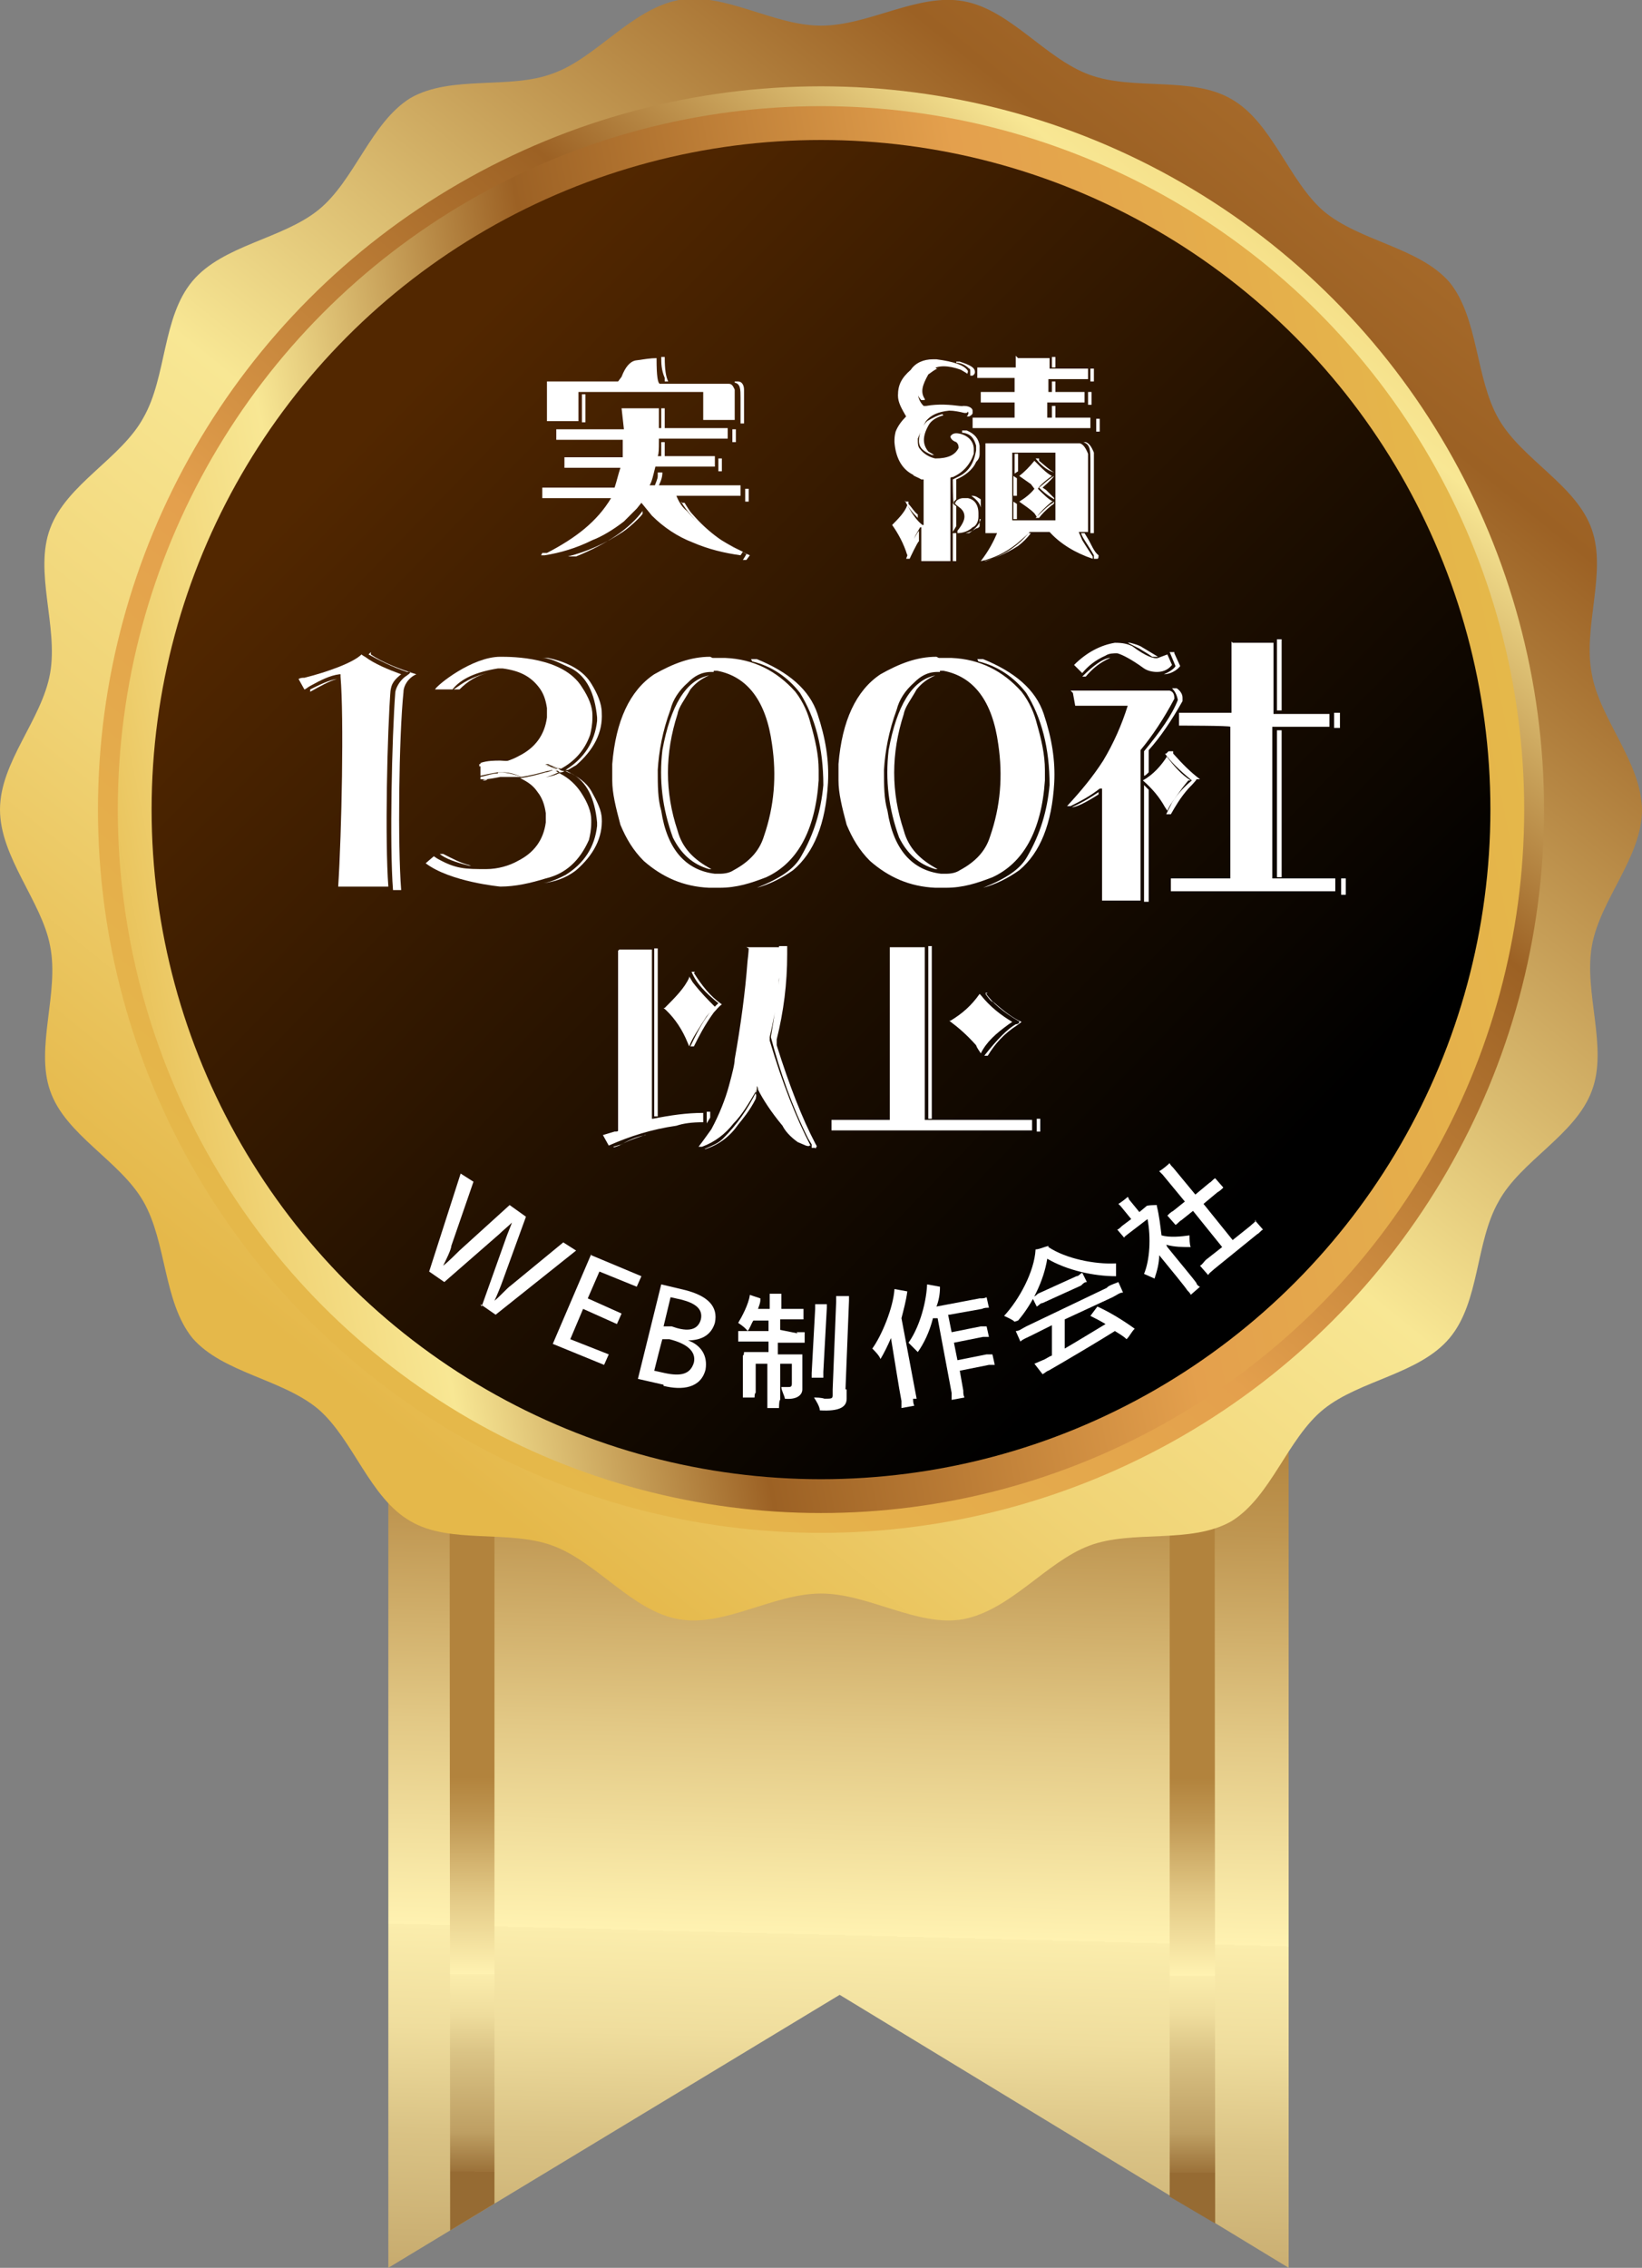 <?xml version="1.0" encoding="UTF-8"?>
<svg xmlns="http://www.w3.org/2000/svg" width="140.8" height="194.4" version="1.1" xmlns:xlink="http://www.w3.org/1999/xlink" viewBox="0 0 140.8 194.4">
  <rect x="0" y="0" width="140.8" height="194.4" fill="#808080" stroke="none"/>
  <defs>
    <style>
      .cls-1 {
        fill: url(#_名称未設定グラデーション_5);
      }

      .cls-2 {
        fill: url(#_名称未設定グラデーション_6);
      }

      .cls-3 {
        fill: #fff;
      }

      .cls-4 {
        fill: url(#_名称未設定グラデーション_2);
      }

      .cls-5 {
        fill: url(#_名称未設定グラデーション);
      }

      .cls-6 {
        fill: url(#_名称未設定グラデーション_4);
      }

      .cls-7 {
        fill: url(#_名称未設定グラデーション_3);
      }

      .cls-8 {
        fill: url(#_名称未設定グラデーション_7);
      }
    </style>
    <linearGradient id="_名称未設定グラデーション" data-name="名称未設定グラデーション" x1="-5514.5" y1="3732.1" x2="-5489" y2="3816.3" gradientTransform="translate(-6235.8 -2011.8) rotate(164.6) scale(1 -1)" gradientUnits="userSpaceOnUse">
      <stop offset="0" stop-color="#b2833d"/>
      <stop offset=".1" stop-color="#bf9651"/>
      <stop offset=".3" stop-color="#e2c885"/>
      <stop offset=".5" stop-color="#fff2b1"/>
      <stop offset=".5" stop-color="#fbedac"/>
      <stop offset=".6" stop-color="#efdd9d"/>
      <stop offset=".7" stop-color="#dac385"/>
      <stop offset=".9" stop-color="#be9f63"/>
      <stop offset="1" stop-color="#9b7139"/>
      <stop offset="1" stop-color="#966b33"/>
    </linearGradient>
    <linearGradient id="_名称未設定グラデーション_2" data-name="名称未設定グラデーション 2" x1="-5535.6" y1="3769.6" x2="-5526.6" y2="3802.2" gradientTransform="translate(-6235.8 -2011.8) rotate(164.6) scale(1 -1)" gradientUnits="userSpaceOnUse">
      <stop offset="0" stop-color="#b2833d"/>
      <stop offset=".1" stop-color="#bf9651"/>
      <stop offset=".3" stop-color="#e2c885"/>
      <stop offset=".5" stop-color="#fff2b1"/>
      <stop offset=".5" stop-color="#fbedac"/>
      <stop offset=".6" stop-color="#efdd9d"/>
      <stop offset=".7" stop-color="#dac385"/>
      <stop offset=".9" stop-color="#be9f63"/>
      <stop offset="1" stop-color="#9b7139"/>
      <stop offset="1" stop-color="#966b33"/>
    </linearGradient>
    <linearGradient id="_名称未設定グラデーション_3" data-name="名称未設定グラデーション 3" x1="-5476.1" y1="3753.1" x2="-5467" y2="3785.7" gradientTransform="translate(-6235.8 -2011.8) rotate(164.6) scale(1 -1)" gradientUnits="userSpaceOnUse">
      <stop offset="0" stop-color="#b2833d"/>
      <stop offset=".1" stop-color="#bf9651"/>
      <stop offset=".3" stop-color="#e2c885"/>
      <stop offset=".5" stop-color="#fff2b1"/>
      <stop offset=".5" stop-color="#fbedac"/>
      <stop offset=".6" stop-color="#efdd9d"/>
      <stop offset=".7" stop-color="#dac385"/>
      <stop offset=".9" stop-color="#be9f63"/>
      <stop offset="1" stop-color="#9b7139"/>
      <stop offset="1" stop-color="#966b33"/>
    </linearGradient>
    <linearGradient id="_名称未設定グラデーション_4" data-name="名称未設定グラデーション 4" x1="30.1" y1="2935.3" x2="222.3" y2="2697.4" gradientTransform="translate(0 -2816)" gradientUnits="userSpaceOnUse">
      <stop offset="0" stop-color="#e5b84a"/>
      <stop offset=".1" stop-color="#f0d375"/>
      <stop offset=".2" stop-color="#f8e794"/>
      <stop offset=".4" stop-color="#9c6124"/>
      <stop offset=".7" stop-color="#e4a04d"/>
      <stop offset="1" stop-color="#e5b84a"/>
    </linearGradient>
    <linearGradient id="_名称未設定グラデーション_5" data-name="名称未設定グラデーション 5" x1="125" y1="2819.9" x2="33.2" y2="2930.1" gradientTransform="translate(0 -2816)" gradientUnits="userSpaceOnUse">
      <stop offset="0" stop-color="#e5b84a"/>
      <stop offset=".1" stop-color="#f0d375"/>
      <stop offset=".2" stop-color="#f8e794"/>
      <stop offset=".4" stop-color="#9c6124"/>
      <stop offset=".7" stop-color="#e4a04d"/>
      <stop offset="1" stop-color="#e5b84a"/>
    </linearGradient>
    <linearGradient id="_名称未設定グラデーション_6" data-name="名称未設定グラデーション 6" x1="5.9" y1="2898.2" x2="129.1" y2="2873.9" gradientTransform="translate(0 -2816)" gradientUnits="userSpaceOnUse">
      <stop offset="0" stop-color="#e5b84a"/>
      <stop offset=".1" stop-color="#f0d375"/>
      <stop offset=".2" stop-color="#f8e794"/>
      <stop offset=".4" stop-color="#9c6124"/>
      <stop offset=".7" stop-color="#e4a04d"/>
      <stop offset="1" stop-color="#e5b84a"/>
    </linearGradient>
    <linearGradient id="_名称未設定グラデーション_7" data-name="名称未設定グラデーション 7" x1="34.1" y1="2850" x2="105.6" y2="2919.8" gradientTransform="translate(0 -2816)" gradientUnits="userSpaceOnUse">
      <stop offset="0" stop-color="#522700"/>
      <stop offset=".6" stop-color="#1f0f00"/>
      <stop offset="1" stop-color="#000"/>
    </linearGradient>
  </defs>
  <!-- Generator: Adobe Illustrator 28.7.1, SVG Export Plug-In . SVG Version: 1.2.0 Build 142)  -->
  <g>
    <g id="_レイヤー_2">
      <g id="_レイヤー_1-2">
        <g>
          <g>
            <g>
              <polygon class="cls-5" points="33.3 194.4 72 171 110.5 194.4 110.5 45.2 33.3 45.2 33.3 194.4"/>
              <polygon class="cls-4" points="100.3 188.3 104.2 190.6 104.1 44.3 100.3 44.3 100.3 188.3"/>
              <polygon class="cls-7" points="42.4 188.9 38.6 191.2 38.5 44.3 42.4 44.3 42.4 188.9"/>
            </g>
            <g>
              <path class="cls-6" d="M140.8,69.4c0,4.1-3.6,7.7-4.3,11.7-.7,4,1.4,8.7,0,12.4-1.4,3.8-6.1,6-8,9.5-2,3.5-1.6,8.6-4.2,11.7-2.6,3.1-7.7,3.6-10.8,6.1-3.1,2.5-4.5,7.5-7.9,9.6-3.5,2-8.5.7-12.2,2.1s-6.7,5.5-10.8,6.3c-3.9.7-8.1-2.2-12.2-2.2s-8.3,2.9-12.2,2.2c-4-.7-7-4.9-10.8-6.3-3.8-1.4-8.8-.1-12.2-2.1-3.5-2-4.9-7-7.9-9.6-3.1-2.6-8.2-3.1-10.8-6.1-2.5-3.1-2.2-8.2-4.2-11.7s-6.7-5.7-8-9.5c-1.3-3.7.8-8.4,0-12.4C3.6,77.3,0,73.5,0,69.4s3.6-7.7,4.3-11.7c.7-4-1.4-8.7,0-12.4,1.4-3.8,6.1-6,8-9.5,2-3.5,1.6-8.6,4.2-11.7,2.6-3.1,7.7-3.6,10.8-6.1s4.5-7.5,7.9-9.6c3.5-2,8.5-.7,12.2-2.1,3.7-1.3,6.7-5.5,10.8-6.3,3.9-.7,8.1,2.2,12.2,2.2S78.7-.6,82.6.1c4,.7,7,4.9,10.8,6.3,3.8,1.4,8.8.1,12.2,2.1,3.5,2,4.9,7,7.9,9.6,3.1,2.6,8.2,3.1,10.8,6.1,2.5,3.1,2.2,8.2,4.2,11.7,2,3.5,6.7,5.7,8,9.5,1.3,3.7-.8,8.4,0,12.4.7,3.9,4.3,7.6,4.3,11.7h0Z"/>
              <circle class="cls-1" cx="70.4" cy="69.4" r="62"/>
              <circle class="cls-2" cx="70.4" cy="69.4" r="60.3"/>
              <circle class="cls-8" cx="70.4" cy="69.4" r="57.4"/>
            </g>
          </g>
          <g>
            <g>
              <path class="cls-3" d="M53.4,35h3.1v1.7h0c0,0,5.9,0,5.9,0v.9h-5.7c-.1,0-.2,0-.2,0v.3c0,.5,0,1-.1,1.2h0c0,0,4.9,0,4.9,0v.9h-5.1c-.2.8-.3,1.3-.5,1.6h0c0,0,7.8,0,7.8,0v.9h-5.5c.2.5.5,1,.9,1.3,1.3,1.5,2.9,2.6,4.8,3.5l-.2.3c-1.4-.2-2.7-.5-4.1-1.1-1.3-.5-2.5-1.3-3.5-2.3l-.9-1.1h0l-.4.5c-.5.5-.9.9-1.1,1.1-.9.7-1.9,1.3-2.7,1.6-1.4.7-2.8,1.1-4.1,1.3-.1,0-.3,0-.3,0h0c0,0,.1-.2.1-.2h.4c2.5-1.3,4.3-2.7,5.5-4.7h0c0,0-5.9,0-5.9,0v-.9h6.2c.2-.6.3-1.1.5-1.7h0c0,0-4.8,0-4.8,0v-.9h5v-.2c0,0,0-1.3,0-1.3h0c0,0-5.7,0-5.7,0v-.9h5.8c0,0-.2-1.8-.2-1.8ZM56.3,30.8h0c0,1.4.1,2.1.3,2.1h5.4c.3,0,.5,0,.5,0,.3,0,.4.3.5.5v2.6h-2.7v-2.4h0c0,0-10.7,0-10.7,0h0v2.5h-2.7v-3.4h6.1l.3-.4c.3-.8.7-1.3,1.2-1.4.7-.1,1.3-.2,1.8-.2ZM55.1,43.8v.2c.1,0-.4.5-.4.5-.5.5-1,.9-1.3,1.1-1.5,1-3.1,1.7-4.7,2.1h.7c2.7-1.1,4.6-2.4,5.7-3.9ZM49.9,33.8h.3v2.4h-.3v-2.4ZM56.5,40.5h.3c0,.5-.2.9-.4,1.3h-.3c.1-.4.3-.7.3-1v-.3ZM56.7,30.6h.3c0,1.1.1,1.7.3,2.1h-.3v-.3c-.3-.7-.3-1.3-.3-1.8ZM56.7,37.9h.3c0,.7,0,1.1,0,1.3h-.3v-1.3ZM56.7,35h.3v1.7h-.3v-1.7ZM58.4,43.1h.3c.2.3.4.7.7,1,1.3,1.5,2.9,2.7,4.9,3.5l-.3.4h-.3c.2-.3.3-.5.3-.5h0c-2.7-1.3-4.6-2.8-5.6-4.5h0ZM61.6,39.3h.3v1.1h-.3v-1.1ZM62.8,36.8h.3v1.1h-.3v-1.1ZM63,32.7h.3c.3,0,.5.3.5.7v2.9h-.3v-2.2c0-.7,0-1.2-.5-1.3ZM63.9,41.9h.3v1.1h-.3v-1.1Z"/>
              <path class="cls-3" d="M79.8,30.8h.5c1.5.2,2.4.5,2.7,1h0c0,.2-.1.3-.1.2h0l-.5-.3c-1.1-.4-2-.4-2.5,0-.7.3-1.1,1-1.2,1.9h0c0,.5.2.9.5,1.2h.2c1.1-.2,2.1-.1,2.9,0,.4,0,.7.2.7.3h0c0,.2,0,.3-.2.3h-.1c-.4-.1-.9-.2-1.3-.2-1,.1-1.6.4-2,.9-.3.5-.5,1-.7,1.5h0c0,.4,0,.7.2.9.3.4.8.7,1.3.8,1.1,0,1.7-.3,2-.9h0c0-.3-.1-.4-.2-.5-.3-.1-.5-.3-.5-.5h0c.2-.3.5-.3.9-.2.7.2,1.1.7,1.1,1.3v.4c-.3.9-.9,1.6-1.8,2-.1,0-.2,0-.2.1v7.1h-2.5v-2.9h-.1c0-.1,0,0,0,0l-.4.7c-.3.7-.5,1.3-.7,1.7-.3-1-.8-1.9-1.3-2.6.5-.5,1.1-1.1,1.3-1.7h0c.5.9.9,1.4,1.3,1.7h.1v-3.9h-.2c-.3-.2-.7-.3-.7-.4-1-.5-1.5-1.5-1.6-2.8,0-.3,0-.5.1-.9.2-.5.5-.9.9-1.3h0c-.4-.7-.7-1.2-.7-1.8,0-.9.3-1.5,1.1-2.2.4-.6,1.1-.9,1.9-.9ZM77.6,43h.3v.2c.3.3.5.7.8.9v.3c-.5-.5-.9-1-1.1-1.5h0ZM78.8,45.5h0v.9c-.1,0-.8,1.5-.8,1.5h-.3c.4-1.1.7-1.9,1.1-2.4ZM80.3,31.6h.1c-.3.1-.5.3-.8.5-.5.9-.7,1.5-.3,2.1,0,0,0,.1,0,.1h-.3c-.3-.3-.5-.8-.3-1.2.3-.9.7-1.4,1.5-1.6ZM80.9,35.6h0c-.7.2-1.1.5-1.3.9-.5.9-.5,1.6,0,2.2l.5.3h-.2c-.7-.3-1.1-.6-1.1-1.2,0-.7.3-1.3.7-1.7.5-.3.9-.5,1.3-.6ZM82.5,36.9h.4c.7.3,1,.7,1.1,1.3v.7c0,.3-.1.5-.3.7-.3.7-1,1.2-1.7,1.5v1.7l-.2.2v.2c-.1,0-.1-2.1-.1-2.1l.4-.2c.9-.4,1.4-1.1,1.6-2.3v-.4c-.2-.7-.5-1-1.1-1.1h-.1ZM81.7,43.1h0c0,.1.3.3.3.3v1.7l-.3.5v-2.5ZM81.7,45.7h0c0,0,.3,0,.3,0v2.4h-.3v-2.4h0ZM82.7,42.7h.3c.5.1.9.5.9,1.3v.3c0,.4-.2.8-.5.9-.3.3-.8.5-1.3.5h0v-.2c.4-.5.6-.9.6-1.2,0-.3-.1-.5-.3-.7l-.5-.4h0c0-.3.4-.5.7-.5ZM82,31h.3c.9.3,1.3.5,1.3.9h0c0,.2-.2.3-.2.3h-.2v-.3c0-.2,0-.3-.1-.3-.3-.3-.7-.5-1.1-.5ZM82.7,34.8h0c.4,0,.7.2.7.4v.2c0,.1-.1.2-.3.3h-.2c.1-.1.2-.3.1-.4,0-.3-.2-.4-.5-.5ZM84,44.5h0v.6c0,.1-.2.2-.3.2-.3.2-.5.3-.9.4h0,.3c.6-.4.9-.8,1-1.2ZM83.3,42.5h.1c.3,0,.5.2.7.3v.7c-.1-.4-.4-.7-.8-1ZM87.3,30.7h2.7v.9h0c0,0,3.3,0,3.3,0v.9h-3.4v1.1h0c0,0,3.1,0,3.1,0v.9h-3.2v1.3h0c0,0,3.7,0,3.7,0v.9h-10.1v-.9h3.6v-1.3h0c0,0-2.9,0-2.9,0v-.9h2.9v-1.2h0c0,0-3.2,0-3.2,0v-.9h3.3c0,0,0-1,0-1h0ZM84.2,38h7.7c.5,0,.7,0,.7,0,.3.1.5.4.7.9v6.7h-.5c-.2,0-.3,0-.3,0l.3.7c.3.5.7,1.1.9,1.4,0,.1,0,.2,0,.2h0c-1.5-.5-2.8-1.3-3.7-2.3h-1.7l-.3.3-.8.7c-1,.8-2.1,1.3-3.1,1.5h0c.7-.9,1.1-1.7,1.4-2.4h0c0,0-1,0-1,0v-7.7ZM88.1,45.7h.3c-.3.4-.7.8-1.1,1.1-1.1.7-2.1,1.1-2.9,1.3h.1c1.6-.5,2.8-1.3,3.7-2.4ZM86.8,38.8h0v5.8h0c0,0,3.7,0,3.7,0h0v-5.8h0c0,0-3.7,0-3.7,0ZM86.9,38.9h.4v1.5l-.3.2v-1.7ZM86.9,40.8l.3.2v1.5h-.3c0,.1,0-1.7,0-1.7h0ZM86.9,43l.3.2v1.3h-.3v-1.5h0ZM88.7,39.5l.4.4c.3.3.7.7,1.1.9h0c-.7.5-1.1.9-1.2,1.1h0c.5.5.9.9,1.3,1.1h-.1c-.5.4-1,.9-1.3,1.3l-.2-.3c-.4-.4-.9-.7-1.3-1,.5-.3,1-.7,1.3-1.1l-.3-.4-1-.7c.4-.3.9-.8,1.3-1.3ZM89.1,39.3v.2c.5.4.9.8,1.3,1h0c-.7-.2-1.2-.7-1.6-1.2h.3ZM90.4,43h0c0,.1,0,.2-.2.3-.5.4-.9.8-1.1,1.1h-.3c.5-.5,1.1-1.1,1.5-1.3ZM90.4,40.8h0c-.4.5-.8.8-1,1l.3.2.7.7h0c0,.1,0,.1,0,.1-.7-.4-1.1-.8-1.3-1,.5-.4.9-.8,1.3-1ZM90.2,30.6h.3v.9h-.3v-.9ZM90.2,32.7h.3v.9h-.3v-.9ZM90.2,34.8h.3v1h-.3v-1ZM93,45.7l.3.5c.3.5.5,1.1.9,1.4,0,.1,0,.3-.1.3h-.3c0-.1,0-.3,0-.3-.5-.9-1-1.5-1.1-1.9h.3ZM92.8,37.9c.2,0,.3,0,.3,0,.3.1.5.4.7.9v6.9h-.3v-6.1c0-1,0-1.5-.6-1.7ZM93.3,33.6h.3v1.1h-.3v-1.1ZM93.5,31.6h.3v1.1h-.3v-1.1ZM94,35.9h.3v1.1h-.3v-1.1Z"/>
            </g>
            <g>
              <g>
                <path class="cls-3" d="M53.1,81.4h2.8v14.5h0c0,0,.1,0,.1,0,1.5-.3,2.9-.5,4.3-.5v.8c-1,0-1.7.1-2.3.3-2.1.3-4,.9-5.8,1.7l-.5-.9h0l1-.3c.2,0,.3,0,.3-.1v-15.4ZM55.3,97.3h0c-.9.3-1.5.5-2.2.9-.3.1-.5.2-.5.1h0l.7-.2c.8-.5,1.5-.7,2.1-.8ZM56.1,81.3h.3v14.4h-.3c0,0,0-14.4,0-14.4ZM59.1,83.7l.3.5c.7.9,1.3,1.5,1.9,2.1h0c0,0-.7.8-.7.8-.7,1.1-1.3,2-1.5,2.6l-.3-.7c-.5-1.1-1.2-2-1.9-2.6h.1c.9-.9,1.7-1.7,2.1-2.6ZM59.5,83.4c.7,1.1,1.4,2,2.4,2.7-.3.2-.5.5-.7.7-.8,1.1-1.3,2.1-1.7,2.9h-.3c.8-1.7,1.5-2.9,2.4-3.7h0c-1.1-.9-1.9-1.7-2.3-2.7h.3ZM64,81.2h2.9c0,2.7-.3,5.2-.9,7.7v.3c1.1,3.7,2.3,6.7,3.5,9h-.1c0,.1-.3,0-.3,0l-.7-.3c-.7-.5-1.1-1-1.3-1.4-1-1.2-1.7-2.3-2.1-3.1,0-.2-.1-.3-.1-.3h0v.3c-.7,1.2-1.3,2.2-2,2.9-.7.9-1.6,1.6-2.7,2-.1,0-.2,0-.3,0,.4-.5.8-1.1,1.1-1.5.7-1.3,1.2-2.6,1.5-3.7.3-1.1.5-1.9.5-2.3.5-2.8.9-5.7,1.1-8.4.1-.8.1-1.1.1-1.1ZM64.8,93.5v.3c.1,0,0,.4,0,.4-.5,1-1.1,1.7-1.5,2.2-.7,1-1.6,1.7-2.8,2.1h-.1c.7-.3,1.2-.5,1.6-.9,1.2-1.2,2.1-2.5,2.9-4.1ZM60.6,95.3h.3v.5l-.3.5h0v-.9ZM67.2,81.1h.3v.7c0,2.5-.3,4.9-.9,7.3v.5c1.1,3.5,2.2,6.3,3.3,8.4.1.2.2.3.1.3,0,.1-.1.2-.1.1h-.3c0,0,0-.3,0-.3l-.3-.5c-1.4-2.8-2.4-5.7-3.2-8.7.3-1.7.5-3.3.7-4.9v-2.9Z"/>
                <path class="cls-3" d="M76.4,81.2h2.9v14.8h0c0,0,9.2,0,9.2,0v.9h-17.2v-.9h5v-14.8h0ZM79.6,81.1h.3v14.8h-.3v-14.8ZM84.1,85.3h0c.8,1,1.7,1.7,2.7,2.3l-.3.2c-1.1.8-1.9,1.5-2.4,2.5-.1-.2-.3-.4-.4-.7-.8-.9-1.5-1.5-2.3-2.1h.1c1-.6,1.8-1.3,2.5-2.3ZM84.5,85.2c.3.4.5.7.7.7.9.8,1.7,1.4,2.4,1.7l-.4.3c-1.1.7-1.9,1.6-2.5,2.6h-.3c1.1-1.4,2-2.3,2.7-2.7.2,0,.3-.1.3-.2,0,0,0-.1-.1-.1-1.2-.7-2.2-1.5-2.8-2.4h.2,0ZM88.9,95.9h.3v1.1h-.3v-1.1Z"/>
              </g>
              <g>
                <path class="cls-3" d="M80.5,56.4h1.1c2.4.1,4.4,1.1,6,2.9.7.9,1.1,1.9,1.3,2.7.4,1.4.7,2.7.7,4v.9c-.3,4.4-1.9,7.1-4.5,8.3-1.3.5-2.5.9-4,.9h-.9c-2.2-.1-4-.9-5.6-2.3-.9-.9-1.5-1.9-2-3.1-.4-1.5-.7-2.7-.7-3.8v-1.4c.3-3.7,1.5-6.3,3.6-7.7,1.6-.9,3.1-1.5,4.8-1.5ZM80.6,57.6h-.2c-.9,0-1.5.4-2,.9-.8.7-1.3,1.5-1.5,2.3-.7,1.9-1,3.6-1.1,5.2,0,1.3,0,2.5.3,3.5.5,3.3,2.1,5.1,4.6,5.4h.4c.5,0,.9-.1,1.2-.3,1.3-.7,2.2-1.6,2.6-2.9.9-2.6,1.1-5.2.7-7.9-.5-3.7-2.1-5.8-4.7-6.3,0,0-.3,0-.3,0ZM80.2,57.9h0c-.7.3-1.2.7-1.6,1.2-.5.9-1,1.5-1.1,2.1-1.1,3.4-1.1,6.7,0,10,.4,1.5,1.4,2.5,2.9,3.3h-.2c-1.4-.4-2.4-1.3-3.1-2.7-.9-2.5-1.2-4.9-.9-7.5.7-3.8,2-6,4-6.4ZM83.8,56.5h.5c2.7,1.1,4.5,2.6,5.2,4.7.7,2.1,1,4,.9,5.9-.2,3.5-1.2,6-3,7.5-1,.7-2,1.2-3.1,1.5h-.1.1c2-.8,3.2-1.6,3.8-2.7,1.1-1.9,1.7-3.9,1.9-6.1,0-3.2-.7-5.8-2-7.9-1-1.3-2.4-2.3-4.1-2.7Z"/>
                <path class="cls-3" d="M61.1,56.4h1.1c2.4.1,4.4,1.1,6,2.9.7.9,1.1,1.9,1.3,2.7.4,1.4.7,2.7.7,4v.9c-.3,4.4-1.9,7.1-4.5,8.3-1.3.5-2.5.9-4,.9h-.9c-2.2-.1-4-.9-5.6-2.3-.9-.9-1.5-1.9-2-3.1-.4-1.5-.7-2.7-.7-3.8v-1.4c.3-3.7,1.5-6.3,3.6-7.7,1.6-.9,3.1-1.5,4.8-1.5ZM61.2,57.6h-.2c-.9,0-1.5.4-2,.9-.8.7-1.3,1.5-1.5,2.3-.7,1.9-1,3.6-1.1,5.2,0,1.3,0,2.5.3,3.5.5,3.3,2.1,5.1,4.6,5.4h.4c.5,0,.9-.1,1.2-.3,1.3-.7,2.2-1.6,2.6-2.9.9-2.6,1.1-5.2.7-7.9-.5-3.7-2.1-5.8-4.7-6.3,0,0-.3,0-.3,0ZM60.8,57.9h0c-.7.3-1.2.7-1.6,1.2-.5.9-1,1.5-1.1,2.1-1.1,3.4-1.1,6.7,0,10,.4,1.5,1.4,2.5,2.9,3.3h-.2c-1.4-.4-2.4-1.3-3.1-2.7-.9-2.5-1.2-4.9-.9-7.5.7-3.8,2-6,4-6.4ZM64.4,56.5h.5c2.7,1.1,4.5,2.6,5.2,4.7.7,2.1,1,4,.9,5.9-.2,3.5-1.2,6-3,7.5-1,.7-2,1.2-3.1,1.5h-.1.1c2-.8,3.2-1.6,3.8-2.7,1.1-1.9,1.7-3.9,1.9-6.1,0-3.2-.7-5.8-2-7.9-1-1.3-2.4-2.3-4.1-2.7Z"/>
                <path class="cls-3" d="M91.8,59.2h8.5c.3.1.4.3.4.7h0c-.9,1.7-1.9,3.2-2.9,4.4v12.9h-3.3v-9.6h0c0,0-.2,0-.2,0-.9.7-1.7,1.1-2.5,1.5h-.3c1.2-1.3,2.2-2.5,3.1-3.9.9-1.5,1.6-3.1,2.1-4.7h0c0,0-4.5,0-4.5,0l-.2-1.1ZM94.2,67.9h0v.2c-1.1.7-1.9,1.1-2.3,1.1,1.1-.5,1.7-.9,2.3-1.3ZM95.6,55.1c.7,0,1.1.1,1.5.3,1.2.9,1.9,1.1,2.2,1l.8-.3.4.9h0c-.4.5-.9.6-1.3.6-.4,0-.8-.1-1.1-.3-1.1-.8-1.9-1.2-2.3-1.3-.3,0-.7,0-1,.2-.9.4-1.5.9-2,1.5l-.7-.7h0c1.1-1.1,2.3-1.7,3.5-1.9ZM95.2,56.4h0c-.9.4-1.5.9-2.1,1.6h-.3c.9-.9,1.7-1.5,2.3-1.6ZM96.7,55.1h.2c.4.1.7.2.9.3l1.5.9h-.5c-.4-.3-.8-.5-1.1-.7l-1-.5ZM100,64.8h0c.7.9,1.3,1.6,2.1,2.1h-.2c-.5.6-.7.9-.7.9-.5.7-.9,1.2-1.1,1.7l-.2-.3c-.5-.9-1.1-1.6-1.9-2.3h0c.9-.5,1.6-1.3,2.1-2.1ZM100.6,59h.3c.3.2.5.5.5.8v.3c-.9,1.6-1.9,3.1-2.9,4.2v1.9c-.2.2-.3.3-.4.3v-2.1c1.4-1.7,2.4-3.1,2.9-4.4-.1-.5-.3-.8-.5-1ZM98.1,67.3l.4.4v9.6h-.4v-10ZM100.7,56l.5,1.1c-.3.4-.9.7-1.4.7.5-.2.9-.5,1-.7l-.5-1.2h.4ZM100.2,64.4h.4v.2c.8.9,1.5,1.6,2.3,2.2h-.3c0,.1-.7.8-.7.8-.7.8-1.1,1.5-1.5,2.2h-.4l.5-1c.5-.8,1.1-1.4,1.7-1.9h0c-1.1-.9-1.9-1.7-2.3-2.3h.1ZM105.7,55.1h0c0,0,3.5,0,3.5,0v6.1h0c0,0,4.8,0,4.8,0v1.1h-4.9v13h0c0,0,5.4,0,5.4,0v1.1h-14.1v-1.1h5.1v-13h0c0-.1-4.4-.1-4.4-.1v-1.1h4.5c0,0,0-6.1,0-6.1h0ZM109.5,54.8h.4v6.1h-.4v-6.1ZM109.5,62.6h.4v12.6h-.4v-12.6ZM114.4,61.1h.5v1.3h-.5v-1.3ZM115,75.3h.4v1.4h-.4v-1.4Z"/>
                <g>
                  <path class="cls-3" d="M31.8,55.9c0,0-.1.1-.2.2.9.5,2.1,1.1,3.3,1.5h.3c0,.1-.3.3-.3.3-.5.3-.9.9-1,1.4-.3,3.9-.5,13.2-.2,17h.7c-.3-3.8-.2-13.1.2-17,0-.5.4-1.2,1.1-1.5-1.3-.4-2.9-1-3.9-1.7Z"/>
                  <path class="cls-3" d="M26.6,59.1v.2c.9-.5,1.6-.9,2.3-1.1h0c-.7.1-1.5.5-2.3.9Z"/>
                  <path class="cls-3" d="M33.5,59.3c0-.7.4-1.1.9-1.5-1.1-.4-2.3-.9-3.1-1.5,0,0-.2-.1-.3-.2-.7.7-2.9,1.5-4.9,2h0c-.2,0-.3,0-.5.1l.5.9c.1,0,.3-.2.5-.3.9-.5,1.7-.9,2.5-1h.1c0,0,0,0,0,0v.2c.3,3.5.1,13.3-.2,18h4.3c-.3-4-.1-13.2.2-17Z"/>
                </g>
                <g>
                  <path class="cls-3" d="M47.6,66c.1,0,.3.1.4.2,0,0,.2,0,.3-.1-.1,0-.3-.1-.4-.2,0,0-.2,0-.3.1Z"/>
                  <path class="cls-3" d="M41.2,66.9h0c0,0,.1,0,.2,0,0,0-.1,0-.2,0Z"/>
                  <path class="cls-3" d="M41.2,66.9h0c0,0,.2,0,.3,0,0,0,0,0-.1,0,0,0-.1,0-.2,0Z"/>
                  <path class="cls-3" d="M48.2,66.1c0,0,.1,0,.2,0-.1,0-.3,0-.4-.1,0,0-.1,0-.2,0,.1,0,.2.1.4.2Z"/>
                  <path class="cls-3" d="M46.5,66.7c.5-.1,1-.3,1.4-.5-.1,0-.2-.1-.4-.2-.2,0-.4.2-.7.2-.7.2-1.4.4-2.2.5.6.3,1.1.6,1.5,1.2.4.5.6,1.1.7,1.8v.8c-.2,1.5-1,2.6-2.4,3.3-.7.4-1.7.7-2.7.7-1.8,0-2.6,0-4.2-.9l-.3-.2-.7.6c2.1,1.6,6.4,2,6.4,2,1.3,0,2.6-.3,3.9-.7,1.7-.4,2.9-1.5,3.7-3.3.1-.4.2-.9.2-1.5v-.2c0-.7-.3-1.5-.9-2.4-.4-.6-1-1.2-1.8-1.6-.5.2-1,.3-1.6.4h0Z"/>
                  <path class="cls-3" d="M51.6,70.2c0-.7-.4-1.5-.9-2.4-.4-.7-1.1-1.2-2.1-1.7,0,0-.1,0-.2,0,.2,0,.4.2.6.2,1.3.7,2,2.1,2.2,4.2v.3c-.2,1.8-1.1,3.2-2.7,4.2-.6.3-1.2.6-1.9.7h0c.9-.1,1.9-.4,2.8-1.1,1.5-1.3,2.3-2.8,2.2-4.5h0Z"/>
                  <path class="cls-3" d="M40.4,74.2c-.9-.2-1.6-.6-2.4-1h-.3c.5.4,1.3.7,2.5,1h.3Z"/>
                  <path class="cls-3" d="M49.4,65.6c1.5-1.3,2.3-2.8,2.2-4.5h0c0-.8-.4-1.7-.9-2.5-.6-1-1.8-1.8-3.7-2.2h-.5c.7,0,1.4.4,2.5.9,1.3.7,2,2.1,2.2,4.2v.3c-.2,1.8-1.1,3.2-2.7,4.2,0,0,0,0,0,0,0,0,.1,0,.2,0,.2-.1.5-.3.7-.4Z"/>
                  <path class="cls-3" d="M42.9,65.3c1.9,0,3.5.3,4.7.8,0,0,.2,0,.3-.1-.5-.2-1-.4-1.4-.5h.5c.4.2.7.3,1.1.4,1.1-.6,2-1.5,2.5-2.9.1-.4.2-.9.2-1.5v-.2c0-.7-.3-1.5-.9-2.4-1.6-2.6-6-2.6-7-2.6-2.4,0-5.4,2.4-5.6,2.8h1.5c.7-.9,2-1.5,3.9-1.8h.4c1.5.2,2.4.7,3.1,1.6.4.5.6,1.1.7,1.8v.8c-.2,1.5-1,2.6-2.4,3.3-.7.4-1.7.7-2.7.7-.2,0-.5,0-.7,0v.2c.6-.1,1.2-.2,1.7-.2Z"/>
                  <path class="cls-3" d="M47.9,66.2c0,0,.1,0,.2,0,0,0,.2,0,.3-.1,0,0-.1,0-.2,0,0,0-.2,0-.3.1Z"/>
                  <path class="cls-3" d="M42.7,66.3c-.5,0-1,.2-1.5.3v.2c0,0,.1,0,.2,0,.1,0,.3,0,.4-.1-.1,0-.2,0-.3.1.4,0,.9-.1,1.4-.2h.2c.6,0,1.1,0,1.6,0-.5-.2-1-.3-1.6-.4h-.4Z"/>
                  <path class="cls-3" d="M41.8,57.7c-.9.2-1.8.6-2.6,1.2l-.3.2h.5c.7-.7,1.5-1.2,2.4-1.4Z"/>
                  <path class="cls-3" d="M48.4,66c0,0-.1,0-.2,0,0,0,.1,0,.2,0,0,0,.1,0,.2,0,0,0-.1,0-.2,0Z"/>
                  <path class="cls-3" d="M41.4,66.9s0,0,.1,0c.1,0,.2,0,.3-.1-.1,0-.3,0-.4.1Z"/>
                  <path class="cls-3" d="M47.6,66c-1.2-.5-2.8-.7-4.7-.8-.5,0-1.1,0-1.7.2v1.1c.4-.1.9-.2,1.5-.3h.4c.6,0,1.2.2,1.6.4.7-.1,1.5-.3,2.2-.5.2,0,.4-.1.7-.2Z"/>
                  <path class="cls-3" d="M46.5,66.7h0c.5,0,1-.2,1.6-.4,0,0-.1,0-.2,0-.4.2-.9.4-1.4.5Z"/>
                  <path class="cls-3" d="M46.4,65.4c.4.1.9.3,1.4.5,0,0,.1,0,.2,0-.3-.1-.7-.2-1.1-.3h-.5Z"/>
                </g>
              </g>
            </g>
          </g>
          <g>
            <path class="cls-3" d="M41.3,112l2.1-5.9c.1-.3.4-1,.5-1.3h0c-.3.3-.8.7-1.1,1l-4.7,4.1-1.3-.9,2.7-8.4,1.1.7-1.9,5.5c0,.3-.5,1.3-.7,1.7h0c.4-.3,1.2-1.1,1.4-1.3l4.3-3.9,1.4,1-2,5.5c-.1.3-.5,1.3-.7,1.7h0c.4-.3,1.1-1.1,1.4-1.3l4.5-3.7,1.1.7-6.9,5.5-1.3-.9h0Z"/>
            <path class="cls-3" d="M50.7,107.6l4.3,1.8-.4.9-3.2-1.3-1,2.3,2.9,1.3-.4.9-2.9-1.3-1.1,2.6,3.3,1.3-.4.9-4.4-1.8,3.3-7.7h0Z"/>
            <path class="cls-3" d="M56.9,118.7l-2.2-.5,2-8.1,2.1.5c1.9.5,2.8,1.4,2.5,2.8-.3,1-1.1,1.5-2.3,1.5h0c1.1.4,1.7,1.3,1.5,2.5-.4,1.6-2,1.8-3.6,1.4h0ZM57.4,114.8h-.6c0-.1-.7,2.7-.7,2.7l.9.2c1.4.3,2.2.1,2.5-.9.2-.9-.5-1.6-2.1-2h0ZM58.4,111.4l-.9-.2-.6,2.5h.7c1.1.4,2.2.5,2.5-.6.2-.9-.5-1.4-1.7-1.7Z"/>
            <path class="cls-3" d="M68.3,114.2h.7v.9c-.3,0-.5,0-.7,0h-1.6c0,0,0,1,0,1h2.1v2.1c0,0,0,.9,0,.9,0,.5-.5.9-1.5.8,0-.2-.3-.7-.3-1,0,0,.3,0,.5,0,.3,0,.4,0,.4-.3v-1.7c0,0-1,0-1,0v3.1c-.1,0-.1.7-.1.7h-1c0-.3,0-.5,0-.7v-3.1c.1,0-1,0-1,0v2.5c-.1,0-.1.4-.1.4h-1c0-.2,0-.3,0-.5v-3.1c.1,0,.1-.3.1-.3h2.1c0,.1,0-.9,0-.9h-1.9c0,0-.7,0-.7,0v-.9c.3,0,.5,0,.7,0h1.9c0,0,0-.9,0-.9h-1.3c-.2.3-.3.7-.5.9-.1-.2-.5-.5-.8-.7.3-.5.9-1.6,1-2.4l.9.3c0,0,0,0,0,.1,0,.3-.1.5-.2.8h1c0,0,0-.8,0-.8v-.5c.2,0,.8,0,1,0v1.3c0,0,1.3,0,1.3,0h.6v.9c-.3,0-.5,0-.7,0h-1.3c0,0,0,.9,0,.9l1.5.3h0ZM69.6,117.7l.3-5.5v-.4c.2,0,.8,0,1,0,0,.1,0,.3,0,.3l-.3,5.5v.5h-1c0-.2,0-.4,0-.5h0ZM72.6,119.1v.8c0,.7-.6,1.1-2.3,1,0-.3-.3-.8-.5-1.1.2,0,.6,0,.9.1.6,0,.7,0,.7-.3v-.5l.3-7.5v-.5c.2,0,.8,0,1.1,0,0,.1,0,.3,0,.4l-.3,7.6h0Z"/>
            <path class="cls-3" d="M78.3,119.9c0,.2,0,.4.1.6l-1.1.2c0-.2,0-.4,0-.6-.2-1-.6-3.6-.9-5.4-.3.7-.6,1.3-.9,1.8-.1-.3-.5-.7-.7-.9.8-1.1,1.8-3.5,1.9-5.1l1.1.2s0,0,0,0c-.1.8-.3,1.5-.5,2.3l1.3,6.9h0ZM81.3,112.7l.3,1.5,2.5-.5c.1,0,.3,0,.5,0l.2.9c-.1,0-.3,0-.5,0l-2.5.5.3,1.5,2.5-.5c.1,0,.3,0,.5,0l.2.9c-.1,0-.3,0-.5,0l-2.5.5.3,1.7c0,.2,0,.4.1.6l-1.1.2c0-.2,0-.4,0-.6l-1.2-6.4h-.4c-.3,1.2-.8,2.2-1.3,2.9l-.8-.8c.8-1.1,1.5-3.1,1.6-5l1.1.2c0,0,0,0,0,.1,0,.5-.1,1.1-.3,1.6l3.7-.7c.3,0,.4,0,.6-.1l.2.9c-.2,0-.4,0-.6.1l-2.8.5h0Z"/>
            <path class="cls-3" d="M87,113.3c-.2-.2-.7-.4-.9-.5,1.3-1.4,2.6-3.8,2.7-5.7.3,0,.7-.2,1.1-.3,0,0,0,0,0,.1,1.5,1,4,1.5,5.8,1.4,0,.3,0,.9,0,1.1-1.9,0-4.2-.5-5.9-1.5-.3,1.9-1.3,3.9-2.5,5.3h0ZM95,110.3c.3-.2.7-.3.9-.4l.4.9c-.3,0-.5.2-.9.4l-4.1,1.9c0,.7,0,1.7,0,2.5,1.2-.7,2.5-1.5,3.5-2.1-.5-.3-.9-.5-1.3-.7l.6-.8c.9.4,2.1,1.1,3.2,1.9-.3.3-.4.6-.7.9-.3-.3-.7-.5-1-.7-1.1.7-4.3,2.6-5.7,3.4-.1,0-.3.2-.5.3l-.7-.9.7-.3c.3-.1.5-.3.8-.4,0-.7,0-1.8,0-2.6l-1.8.9c-.4.2-.7.3-.9.5l-.4-.9c.3,0,.5-.2.9-.4l6.9-3.3h0ZM89,110.9l3.3-1.5c.2,0,.3-.2.5-.3l.4.8c-.2,0-.3.1-.5.3l-3.3,1.5c-.2,0-.3.2-.5.3l-.4-.8c.1,0,.3-.1.5-.3Z"/>
            <path class="cls-3" d="M100.1,106.9c.8,1,2.4,2.9,2.5,3.1,0,.1.2.3.3.3l-.8.7c0-.1-.2-.3-.3-.4-.1-.2-1.5-1.9-2.4-3,0,.7-.2,1.4-.4,2-.2-.1-.7-.3-.9-.4.5-1.2.6-3.1.3-4.7l-1.7,1.3c-.1.1-.3.2-.3.3l-.6-.7c.1,0,.3-.2.4-.3l.8-.6-.9-1.1-.2-.2c.2-.1.7-.5.8-.6,0,0,.1.1.1.2l.9,1.1.6-.5h0c0-.1.9-.1.9-.1,0,0,0,0,0,.1.2.8.3,1.7.4,2.5.7.2,1.7.1,2.4,0,0,.3,0,.8.1,1-.7,0-1.4,0-2.1-.2h0ZM107.6,104.6l.7.8c-.2.1-.3.3-.5.4l-3.7,3c-.2.2-.4.3-.5.5l-.7-.8c.2-.1.3-.3.5-.5l1.4-1.1-2.5-3.1-1,.8c-.2.1-.3.3-.5.4l-.7-.8c.1-.1.3-.3.5-.4l1-.8-1.9-2.3-.3-.3c.2-.1.7-.5.9-.7,0,.1.2.3.3.4l1.9,2.3,1.2-1c.2-.1.3-.3.5-.4l.7.8c-.1.1-.3.3-.5.4l-1.2,1,2.5,3.1,1.5-1.2c.2-.2.4-.3.5-.5h0Z"/>
          </g>
        </g>
      </g>
    </g>
  </g>
</svg>